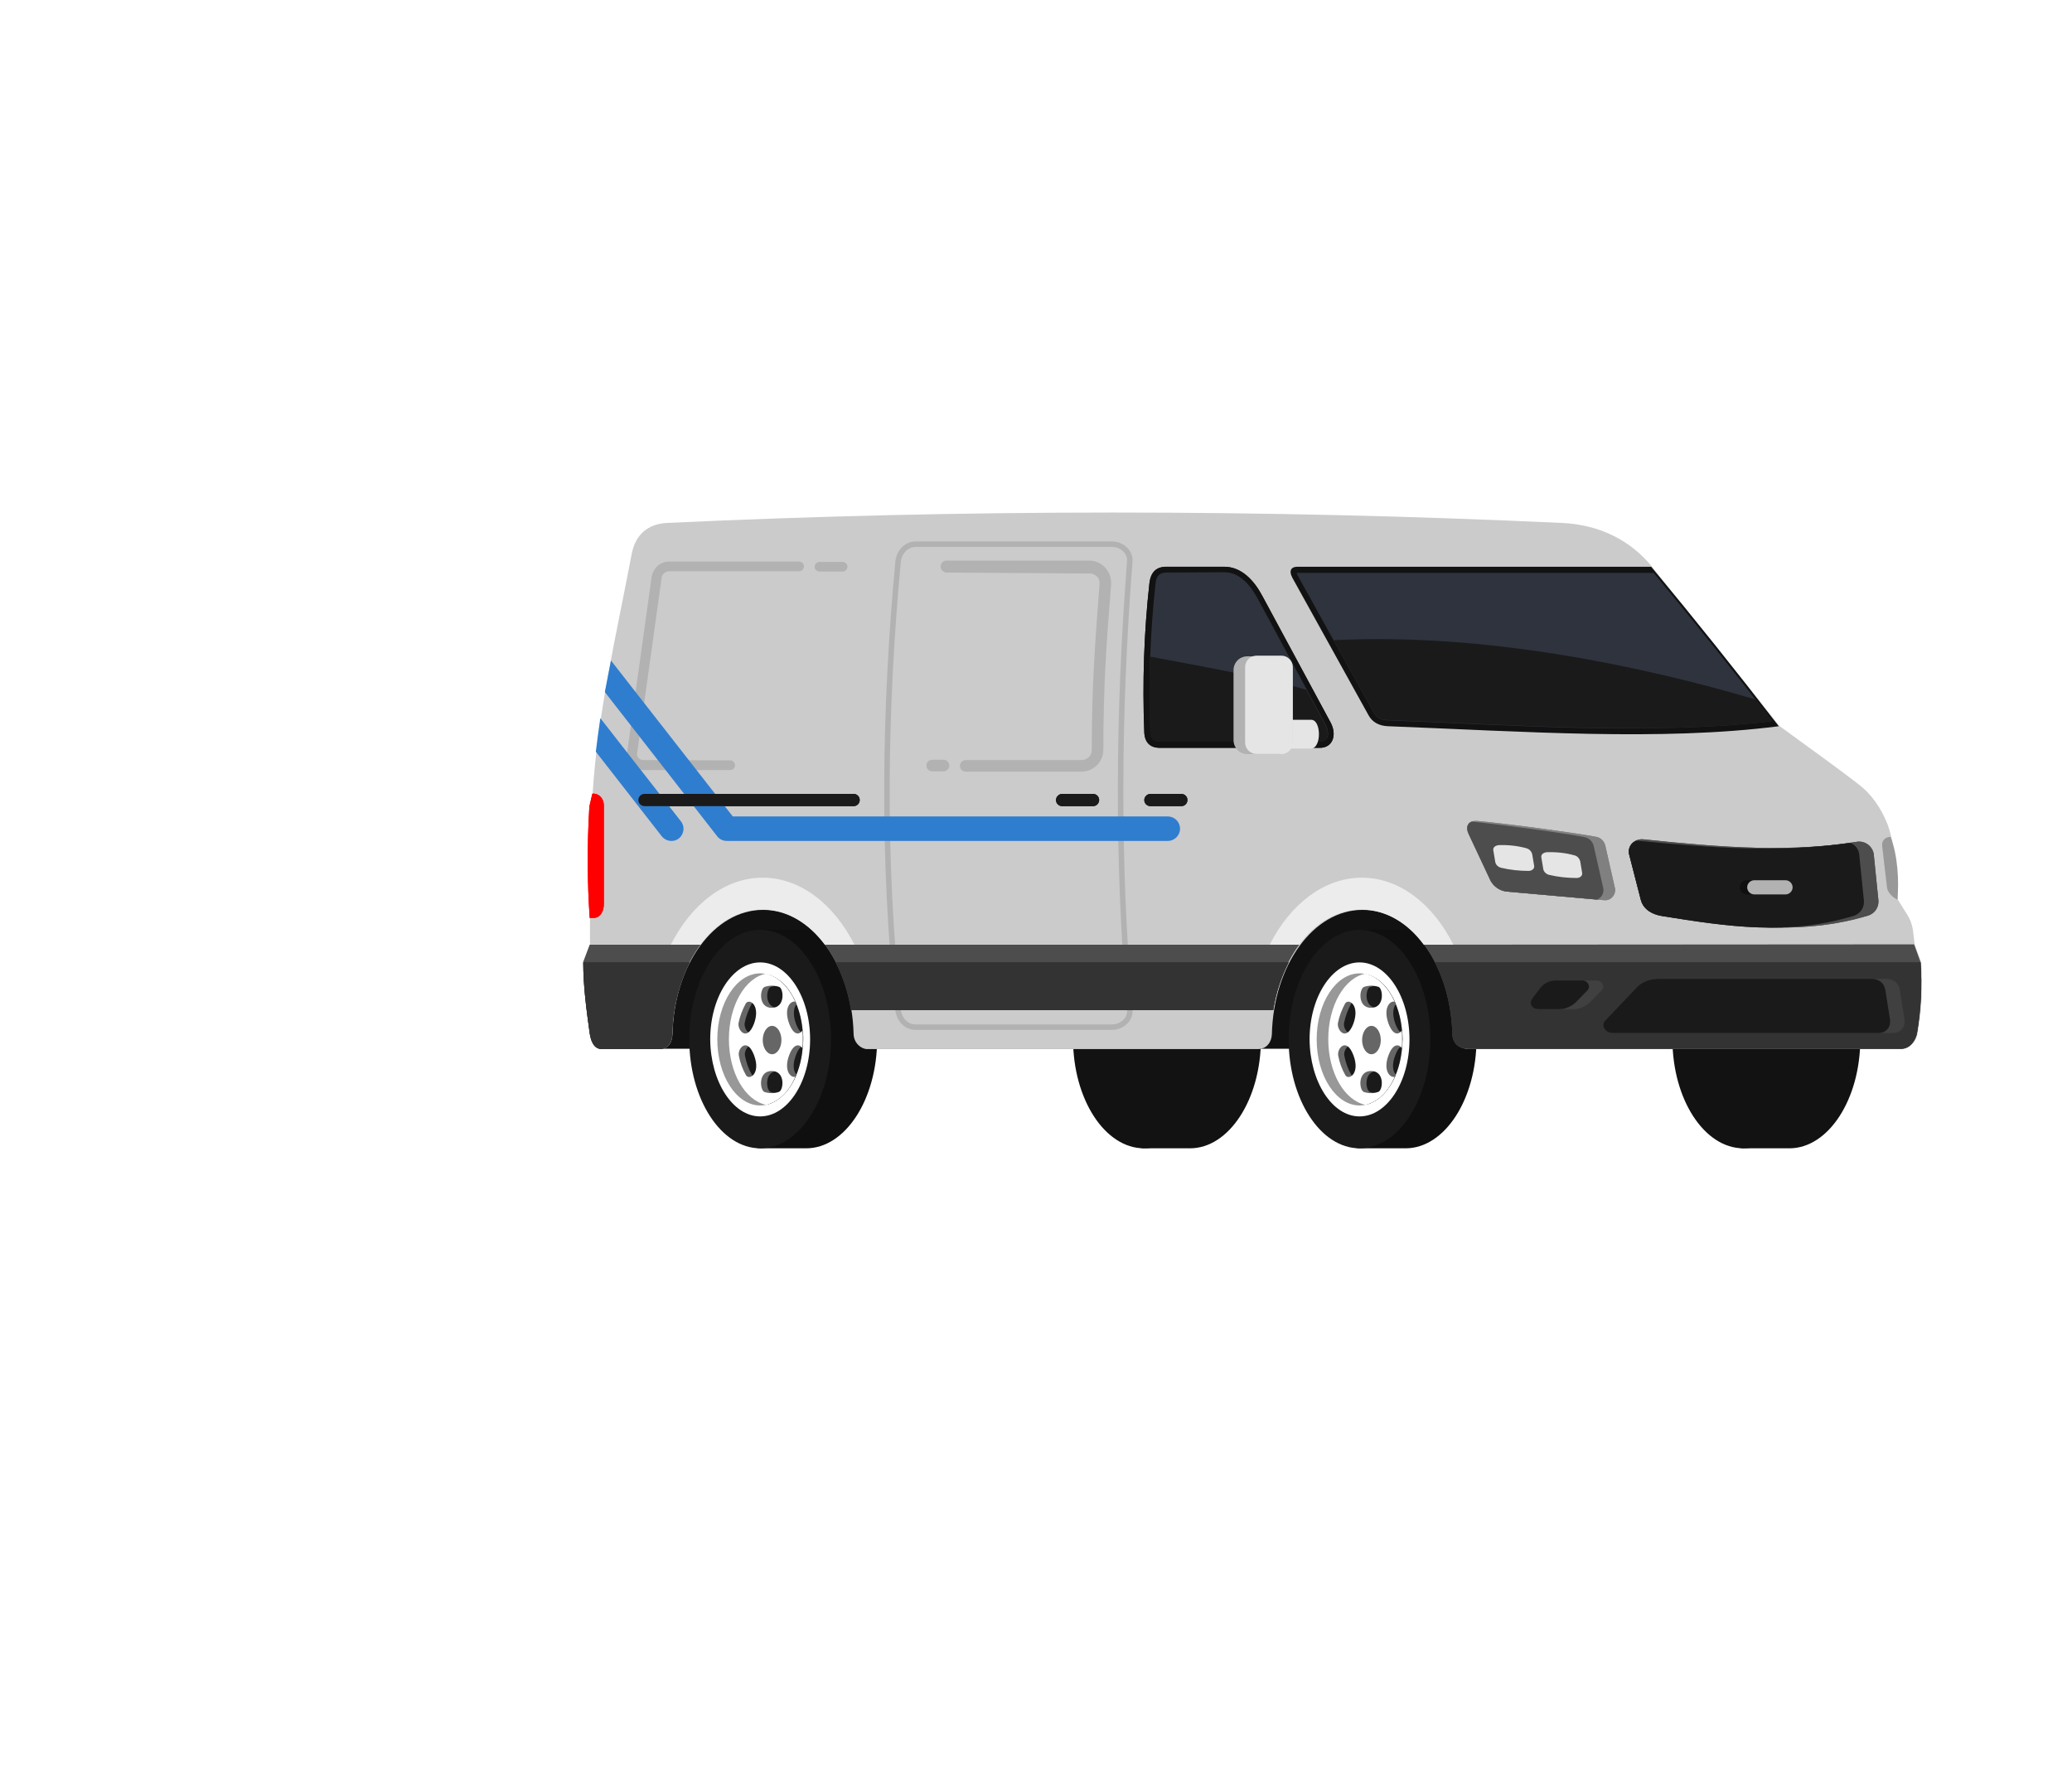 <?xml version="1.0" encoding="utf-8"?>
<!-- Generator: Adobe Illustrator 26.5.0, SVG Export Plug-In . SVG Version: 6.00 Build 0)  -->
<svg version="1.1" id="Component_4_1" xmlns="http://www.w3.org/2000/svg" xmlns:xlink="http://www.w3.org/1999/xlink" x="0px"
	 y="0px" viewBox="0 0 643 554" style="enable-background:new 0 0 643 554;" xml:space="preserve">
<style type="text/css">
	.st0{fill:#FFFFFF00;}
	.st1{fill-rule:evenodd;clip-rule:evenodd;fill:#FFFFFF00;}
	.st2{clip-path:url(#SVGID_00000032618474346180002280000000943149033461668021_);}
	.st3{fill:#121212;}
	.st4{fill-rule:evenodd;clip-rule:evenodd;fill:#121212;}
	.st5{fill-rule:evenodd;clip-rule:evenodd;fill:#0F0F0F;}
	.st6{fill-rule:evenodd;clip-rule:evenodd;fill:#1A1A1A;}
	.st7{fill-rule:evenodd;clip-rule:evenodd;fill:#FFFFFF;}
	.st8{fill-rule:evenodd;clip-rule:evenodd;fill:#989898;}
	.st9{fill-rule:evenodd;clip-rule:evenodd;fill:#666666;}
	.st10{fill-rule:evenodd;clip-rule:evenodd;fill:#CBCBCB;}
	.st11{fill-rule:evenodd;clip-rule:evenodd;fill:#B2B2B2;}
	.st12{fill:none;stroke:#B2B2B2;stroke-width:1.701;stroke-miterlimit:22.926;}
	.st13{fill-rule:evenodd;clip-rule:evenodd;fill:#4D4D4D;}
	.st14{clip-path:url(#SVGID_00000143614243993119646430000010487840293667528105_);}
	.st15{fill:url(#Rectangle_21_00000164477134364700618440000006210711177575750054_);}
	.st16{clip-path:url(#SVGID_00000058570425160067869380000015362899258153085375_);}
	.st17{fill-rule:evenodd;clip-rule:evenodd;fill:#2E333D;}
	.st18{clip-path:url(#SVGID_00000124867454458693988830000017041507063960047235_);}
	.st19{fill:url(#Rectangle_23_00000084509906378570806870000004419426707849642166_);}
	.st20{clip-path:url(#SVGID_00000102530675291704239530000009808018090246830514_);}
	.st21{fill-rule:evenodd;clip-rule:evenodd;fill:#333333;}
	.st22{fill-rule:evenodd;clip-rule:evenodd;fill:#FF0000;}
	.st23{fill-rule:evenodd;clip-rule:evenodd;fill:#404040;}
	.st24{fill-rule:evenodd;clip-rule:evenodd;fill:#808080;}
	.st25{fill-rule:evenodd;clip-rule:evenodd;fill:#E5E5E5;}
	.st26{fill-rule:evenodd;clip-rule:evenodd;fill:#2F7DCF;}
	.st27{fill-rule:evenodd;clip-rule:evenodd;fill:none;stroke:#B2B2B2;stroke-width:1.701;stroke-miterlimit:22.926;}
	.st28{fill-rule:evenodd;clip-rule:evenodd;fill:url(#SVGID_00000041265887989857416490000012471546304326345375_);}
	.st29{fill-rule:evenodd;clip-rule:evenodd;fill:url(#SVGID_00000181794806386454014080000016610995346070024096_);}
	.st30{clip-path:url(#SVGID_00000070077287358590175010000018016115237998591886_);}
</style>
<g id="Group_618" transform="translate(0 121.554)">
	<path id="Path_473" class="st0" d="M165.5,19.7V0h77.6v19.7h27.2v214.9h-132V19.7H165.5z"/>
	<path id="Path_474" class="st0" d="M0,234.6h156.2V64.2h-53.1l-25,34.9h-52V37.5H0V234.6z"/>
</g>
<path id="Path_475" class="st0" d="M526,177.3h-67v-22.7h-36.8V54.4l-31.7,31.7h-10.8v125.2h-24.1v-56.7H340v-21.8h-21.3l-24.5-19.3
	V74.2h-28v281.9H543V227.6l-17-22.4V177.3z"/>
<path id="Path_476" class="st1" d="M0,554c0,0,98.9-98.9,346.2-98.9c197.8,0,296.8-49.5,296.8-98.9H0V554z"/>
<g id="Group_619" transform="translate(108.816)">
	<path id="Path_478" class="st0" d="M19.8,356.1v-49.5l-4.9-4.9h-10l-4.9,5v49.5h19.8V356.1z"/>
	<path id="Path_479" class="st0" d="M14.8,9.9v291.8H4.9V9.9c0-5,5-9.9,9.9-9.9h98.9c4.9,0,9.9,4.9,14.8,4.9h14.8v4.9L14.8,9.9z"/>
	<path id="Path_480" class="st0" d="M138.5,9.9v4.9c0,4.9-4.9,4.9-4.9,4.9h-24.7c-4.9,0-4.9-4.9-4.9-4.9V9.9H138.5z"/>
	<path id="Path_481" class="st0" d="M108.8,19.8c-4.9,0-4.9-4.9-4.9-4.9v-5H94v4.9c0,0,0,4.9,4.9,4.9L108.8,19.8z"/>
</g>
<path id="Path_482" class="st0" d="M243.4,356.1c-31.8-14-16.9-51.4,6.8-49.3c22.8,2.1,18-25.7,40.9-30.4
	c44.7-9.1,62.3,51.9,31.2,79.6L243.4,356.1L243.4,356.1z"/>
<path id="Path_483" class="st0" d="M15.7,356.1c-20-8.8-10.6-32.3,4.2-31c14.3,1.3,11.3-16.2,25.7-19.1c28.1-5.7,39.1,32.6,19.6,50
	L15.7,356.1L15.7,356.1z"/>
<g id="Group_620" transform="translate(152.195 183.008)">
	<path id="Path_484" class="st0" d="M56.1,118c-5.2,20.7-49,65.9-54.7,20.7C-6.7,75.4,24.4,82.9,14,23.5C9-4.9,37.6-13.9,48,32.7
		S61.2,97.2,56.1,118z"/>
	<path id="Path_485" class="st0" d="M33.7,54.1c1.7-9,3.6-17.9,5.3-26.9c-1.9,8.7-3.8,17.3-5.7,26c-1.4-3.2-3-6.2-4.7-9.2
		c-2-3.4-4.3-6.5-6.8-9.5c2.4,3,4.6,6.3,6.5,9.7c1.8,3.3,3.4,6.8,4.8,10.3c-0.6,2.9-1.2,5.8-1.8,8.7c-2.4,11.5-4.5,23-6.3,34.6
		c-1.1-2.6-2.3-5.2-3.5-7.8c-1.6-3.5-3.5-6.9-5.5-10.2c1.8,3.4,3.4,6.9,4.7,10.5c1.4,3.4,2.6,6.9,3.8,10.4
		c-1.9,12.7-3.4,25.5-4.2,38.4c-1.4-3.2-2.9-6.4-4.5-9.6c-2.4-4.9-5.2-9.6-7.8-14.4c2.3,4.9,4.9,9.8,7,14.7c1.8,4.1,3.4,8.3,5,12.6
		c-0.6,10.2-0.8,20.5-0.6,30.7h3.4c-0.8-16.6-0.5-33.2,0.9-49.8c1.5-3,3.1-5.9,4.9-8.7c1.8-2.9,3.9-5.6,6.3-8.1
		c2.4-2.4,5.1-4.6,8-6.5c2.9-2,5.8-3.8,8.8-5.5c-3.1,1.6-6.1,3.3-9,5.2c-3,1.8-5.8,3.9-8.3,6.3s-4.8,5.1-6.8,8
		c-1.3,1.8-2.4,3.7-3.5,5.6c0.6-6.6,1.3-13.2,2.2-19.8c0.8-6,1.7-12.1,2.6-18.1c2-3.6,4.6-6.8,7.6-9.6c1.6-1.4,3.3-2.7,5.2-3.7
		s3.9-1.8,5.9-2.4c-2.1,0.5-4.1,1.2-6.1,2.1c-1.9,1-3.7,2.1-5.4,3.5c-2.6,2.2-4.8,4.7-6.7,7.4c0.9-5.2,1.8-10.4,2.7-15.6L33.7,54.1z
		"/>
</g>
<path id="Path_486" class="st0" d="M133.6,356.1h110.8c-17.3-41.5-34.6-51.9-58.9-38.1s-38.5-3.2-58.9,10.4
	c-10.4,6.9-10.4,20.8-6.9,27.7H133.6z"/>
<g id="Group_623" transform="translate(108.816 234.942)">
	<g id="Group_622">
		<g id="Group_621">
			<path id="Path_487" class="st0" d="M0,16.7C0.3,11.4,2.4,6.4,7,3.3c3-1.9,6.3-3,9.8-3.2c10.3-1,20.7,3.6,28.3,10.7
				c13.8,12.7,19.7,31.3,21,49.6c0.5,6.8,0.4,48.1-7.9,47.5c-1.8-0.1-3.3-1.2-4.7-2.3c-5.1-3.9-9.3-8.7-14.2-12.8
				c-1.2-0.9-2.3-1.9-3.3-3c-1.7-2-2.9-4.4-3.3-7c-0.4-2.6,1.1-4.3,1.1-6.6c0-5.5-6.1-5.8-9.9-8.6c-3.2-2.4-4.4-6.6-3.2-10.4
				c0.5-1.4,1.3-2.6,1.6-4c0.9-3.4-1.1-6.9-3.7-9.2s-5.8-3.8-8.7-5.7C3.8,34-0.3,24.9,0,16.7z"/>
		</g>
	</g>
	<path id="Path_488" class="st0" d="M60,121.2c0-24.7-4.9-51.2-13.9-72.4L48.9,25l-4.1,20.8c-4.5-9.9-10-18.7-16.4-25.5
		c11.2,14.5,17.9,32,22,48.3C44.2,61,30.2,57.7,30.2,57.7s16.4,5.7,21.5,16.4c3.4,15.4,5,31.2,4.9,47L60,121.2z"/>
</g>
<g id="Group_634" transform="translate(39.705 236.986)">
	<path id="Path_544" class="st0" d="M7.1,119.1h38.6c0,0,23.5-15.7,16.1-37.7s-9.2-34.6-3.7-49.2S51.5-4.2,32.4,0.7
		S14.1,31.6,18.9,45.6S6.9,61.4,2,78.5S1.9,107.9,7.1,119.1z"/>
	<g id="Group_633" transform="translate(18.061 33.032)">
		<path id="Path_545" class="st0" d="M0,48.3c0-0.2,0-0.3,0-0.5C0,47.8,0,48,0,48.3z"/>
		<path id="Path_546" class="st0" d="M23.1,28.5c0.2-9.5-0.3-19-1.3-28.5c0.6,8.2,0.6,16.5,0.2,24.7c-4.6-5.4-7.8-11.8-9.5-18.7
			c0.4,9,6.6,17.6,9.4,21c-0.7,12.5-2.6,24.9-5.6,37C2.2,60.2,0.3,50.6,0,48.3c0.8,12.3,12.6,17.9,15.3,19c-1.8,6.4-4,12.7-6.7,18.7
			h3.1C11.7,86.1,22.4,66.2,23.1,28.5L23.1,28.5L23.1,28.5z"/>
	</g>
</g>
<g id="Group_20">
	<g>
		<g>
			<g>
				<defs>
					<rect id="SVGID_1_" x="181" y="159" width="415.2" height="199.2"/>
				</defs>
				<clipPath id="SVGID_00000023281702826380519790000001434942849869497503_">
					<use xlink:href="#SVGID_1_"  style="overflow:visible;"/>
				</clipPath>
				<g id="Group_19" style="clip-path:url(#SVGID_00000023281702826380519790000001434942849869497503_);">
					<rect id="Rectangle_19" x="198.9" y="272.7" class="st3" width="272.5" height="52.8"/>
					<path id="Path_124" class="st4" d="M355,356.4h14.3c12.1,0,22-15.2,22-33.9c0-18.7-9.8-33.9-22-33.9H355
						C341.8,288.7,341.3,356.4,355,356.4"/>
					<path id="Path_125" class="st4" d="M355,356.4c12.1,0,22-15.2,22-33.9s-9.9-33.9-22-33.9s-22,15.2-22,33.9
						S342.9,356.4,355,356.4"/>
					<path id="Path_126" class="st4" d="M541,356.4h14.3c12.1,0,22-15.2,22-33.9c0-18.7-9.8-33.9-22-33.9H541
						C527.8,288.7,527.3,356.4,541,356.4"/>
					<path id="Path_127" class="st4" d="M541,356.4c12.1,0,22-15.2,22-33.9s-9.9-33.9-22-33.9s-22,15.2-22,33.9
						S528.9,356.4,541,356.4"/>
					<path id="Path_128" class="st5" d="M235.9,356.4h14.3c12.1,0,22-15.2,22-33.9c0-18.7-9.8-33.9-22-33.9h-14.3
						C222.7,288.7,222.3,356.4,235.9,356.4"/>
					<path id="Path_129" class="st6" d="M235.9,356.4c12.1,0,22-15.2,22-33.9s-9.9-33.9-22-33.9s-22,15.2-22,33.9
						S223.8,356.4,235.9,356.4"/>
					<path id="Path_130" class="st7" d="M235.9,346.5c8.5,0,15.5-10.7,15.5-23.9s-7-23.9-15.5-23.9s-15.5,10.7-15.5,23.9
						C220.5,335.7,227.4,346.5,235.9,346.5"/>
					<path id="Path_131" class="st8" d="M235.9,343.1c7.3,0,13.3-9.2,13.3-20.5s-6-20.5-13.3-20.5s-13.3,9.2-13.3,20.5
						S228.6,343.1,235.9,343.1"/>
					<path id="Path_132" class="st6" d="M238.5,342.7c6.1-1.8,10.7-10.1,10.7-20.1s-4.6-18.3-10.7-20.1
						c-6.1,1.8-10.7,10.1-10.7,20.1C227.8,332.5,232.4,340.8,238.5,342.7"/>
					<path id="Path_133" class="st9" d="M238.7,342.6c3.5-1.2,6.6-4.5,8.5-9c-0.9-1-1.4-3-0.2-6.1c0.7-1.9,1.5-2.7,2.2-3
						c0-0.6,0.1-1.3,0.1-1.9s0-1.3-0.1-1.9c-0.7-0.2-1.5-1.1-2.2-3c-1.1-3.1-0.6-5.1,0.2-6.1c-1.9-4.6-4.9-7.9-8.5-9
						c-6,2-10.5,10.2-10.5,20S232.7,340.7,238.7,342.6 M241.4,312.8c-4.3,0-3.7-6-2.2-6.5s3-0.5,4.5,0
						C245.1,306.8,245.7,312.8,241.4,312.8 M235.9,317.7c-2.2,5.8-5.2,2-4.8-0.2c0.4-2.1,1.2-4.1,2.2-6
						C234.4,309.7,238.1,311.9,235.9,317.7 M235.9,327.5c2.2,5.8-1.5,7.9-2.5,6.2c-1.1-1.9-1.8-3.9-2.2-6
						C230.7,325.5,233.8,321.7,235.9,327.5 M241.4,332.4c4.3,0,3.7,6,2.2,6.5s-3,0.5-4.5,0C237.7,338.3,237.1,332.4,241.4,332.4"/>
					<path id="Path_134" class="st7" d="M237.7,342.9c3.8-0.8,7.1-4,9.1-8.7c-1.4,0.4-3.7-1.9-1.9-6.7c1.4-3.7,3.2-3.5,4.1-2.2
						c0.1-0.9,0.1-1.8,0.1-2.7c0-0.9,0-1.8-0.1-2.7c-1,1.3-2.7,1.5-4.1-2.2c-1.8-4.9,0.5-7.2,1.9-6.8c-2.1-4.6-5.4-7.9-9.1-8.7
						c-6.5,1.3-11.5,9.9-11.5,20.3C226.2,333,231.2,341.5,237.7,342.9 M239.5,312.8c-4.3,0-3.7-6-2.2-6.5s3-0.5,4.5,0
						C243.2,306.8,243.8,312.8,239.5,312.8 M234,317.7c-2.2,5.8-5.2,2-4.8-0.2c0.4-2.1,1.2-4.1,2.2-6
						C232.5,309.7,236.1,311.9,234,317.7 M234,327.5c2.2,5.8-1.5,7.9-2.5,6.2c-1.1-1.9-1.8-3.9-2.2-6
						C228.8,325.5,231.8,321.7,234,327.5 M239.5,332.4c4.3,0,3.7,6,2.2,6.5s-3,0.5-4.5,0C235.8,338.3,235.2,332.4,239.5,332.4"/>
					<path id="Path_135" class="st9" d="M239.6,318.4c-1.6,0-2.9,2-2.9,4.4s1.3,4.4,2.9,4.4s2.9-2,2.9-4.4S241.2,318.4,239.6,318.4"
						/>
					<path id="Path_136" class="st5" d="M421.9,356.4h14.3c12.1,0,22-15.2,22-33.9c0-18.7-9.8-33.9-22-33.9h-14.3
						C408.7,288.7,408.3,356.4,421.9,356.4"/>
					<path id="Path_137" class="st6" d="M421.9,356.4c12.1,0,22-15.2,22-33.9s-9.9-33.9-22-33.9s-22,15.2-22,33.9
						S409.8,356.4,421.9,356.4"/>
					<path id="Path_138" class="st7" d="M421.9,346.5c8.5,0,15.5-10.7,15.5-23.9s-7-23.9-15.5-23.9s-15.5,10.7-15.5,23.9
						C406.5,335.7,413.4,346.5,421.9,346.5"/>
					<path id="Path_139" class="st8" d="M421.9,343.1c7.3,0,13.3-9.2,13.3-20.5s-6-20.5-13.3-20.5s-13.3,9.2-13.3,20.5
						S414.6,343.1,421.9,343.1"/>
					<path id="Path_140" class="st6" d="M424.5,342.7c6.1-1.8,10.7-10.1,10.7-20.1s-4.6-18.3-10.7-20.1
						c-6.1,1.8-10.7,10.1-10.7,20.1C413.8,332.5,418.4,340.8,424.5,342.7"/>
					<path id="Path_141" class="st9" d="M424.7,342.6c3.5-1.2,6.6-4.5,8.5-9c-0.9-1-1.4-3-0.2-6.1c0.7-1.9,1.5-2.7,2.2-3
						c0-0.6,0.1-1.3,0.1-1.9s0-1.3-0.1-1.9c-0.7-0.2-1.5-1.1-2.2-3c-1.1-3.1-0.6-5.1,0.2-6.1c-1.9-4.6-4.9-7.9-8.5-9
						c-6,2-10.5,10.2-10.5,20S418.7,340.7,424.7,342.6 M427.4,312.8c-4.3,0-3.7-6-2.2-6.5s3-0.5,4.5,0
						C431.1,306.8,431.7,312.8,427.4,312.8 M421.9,317.7c-2.2,5.8-5.2,2-4.8-0.2c0.4-2.1,1.2-4.1,2.2-6
						C420.4,309.7,424.1,311.9,421.9,317.7 M421.9,327.5c2.2,5.8-1.5,7.9-2.5,6.2c-1.1-1.9-1.8-3.9-2.2-6
						C416.7,325.5,419.8,321.7,421.9,327.5 M427.4,332.4c4.3,0,3.7,6,2.2,6.5s-3,0.5-4.5,0C423.7,338.3,423.1,332.4,427.4,332.4"/>
					<path id="Path_142" class="st7" d="M423.7,342.9c3.8-0.8,7.1-4,9.1-8.7c-1.4,0.4-3.7-1.9-1.9-6.7c1.4-3.7,3.2-3.5,4.1-2.2
						c0.1-0.9,0.1-1.8,0.1-2.7c0-0.9,0-1.8-0.1-2.7c-1,1.3-2.7,1.5-4.1-2.2c-1.8-4.9,0.5-7.2,1.9-6.8c-2.1-4.6-5.4-7.9-9.1-8.7
						c-6.5,1.3-11.5,9.9-11.5,20.3C412.2,333,417.2,341.5,423.7,342.9 M425.5,312.8c-4.3,0-3.7-6-2.2-6.5s3-0.5,4.5,0
						C429.2,306.8,429.8,312.8,425.5,312.8 M420,317.7c-2.2,5.8-5.2,2-4.8-0.2c0.4-2.1,1.2-4.1,2.2-6
						C418.5,309.7,422.1,311.9,420,317.7 M420,327.5c2.2,5.8-1.5,7.9-2.5,6.2c-1.1-1.9-1.8-3.9-2.2-6
						C414.8,325.5,417.8,321.7,420,327.5 M425.5,332.4c4.3,0,3.7,6,2.2,6.5s-3,0.5-4.5,0C421.8,338.3,421.2,332.4,425.5,332.4"/>
					<path id="Path_143" class="st9" d="M425.6,318.4c-1.6,0-2.9,2-2.9,4.4s1.3,4.4,2.9,4.4s2.9-2,2.9-4.4S427.2,318.4,425.6,318.4"
						/>
					<path id="Path_144" class="st10" d="M484.6,162.3c-92.8-4.3-185.4-4.3-277.6,0c-6,0.3-9.9,3.7-11,9.8
						c-4.7,24.8-10.6,49.6-12.1,74.4l-0.9,3.9l0.1,42.9l-2,5.3c0,7.5,1,14.9,2,22.1c0.3,2,1.1,4.9,3.7,4.9h18c2.8,0,3.8-2.3,3.9-4.7
						c0.5-21.4,12.9-38.5,28.1-38.5s27.6,17.1,28.1,38.6c0.1,2.8,2.4,4.6,4.2,4.6h121.3c2.7,0,4.2-2.2,4.3-4.6
						c0.5-21.4,12.9-38.6,28.1-38.6s27.6,17.1,28.1,38.6c0.1,3.7,3,4.6,5.3,4.6h134c2.6,0,4.5-2.5,4.9-4.9c1.3-7.3,1.6-14.6,1.1-22
						l-2-5.5l-0.5-4c-0.2-2-0.9-3.9-2-5.6l-2.7-4.3c-0.2-6.8-1.1-18-3.3-23.6c-1.9-4.7-4.7-9.1-9.1-12.4c-8-6.2-16.3-12-24.4-18
						l-39.6-49.5C505.7,167.4,496,162.8,484.6,162.3"/>
					<path id="Path_145" class="st11" d="M226.6,236c0.8,0,1.5,0.7,1.5,1.5s-0.7,1.5-1.5,1.5l0,0h-27.1c-0.2,0-0.5,0-0.7-0.1
						c-1.1-0.2-2.2-0.7-2.9-1.5l-0.1-0.1c-0.7-0.8-1.2-1.9-1.2-3c0-0.2,0-0.4,0-0.6l7.6-54.5c0.2-1.3,0.8-2.5,1.8-3.5
						c1-0.9,2.2-1.4,3.6-1.4H248c0.8,0,1.5,0.7,1.5,1.5s-0.7,1.5-1.5,1.5l0,0h-40.4c-0.5,0-1.1,0.2-1.5,0.6c-0.5,0.4-0.8,1-0.8,1.6
						l-7.6,54.5c0,0.1,0,0.1,0,0.2c0,0.4,0.1,0.7,0.4,1l0.1,0.1c0.3,0.3,0.7,0.5,1.1,0.6c0.1,0,0.2,0,0.3,0L226.6,236z M293.7,177.7
						c-1,0-1.8-0.9-1.8-1.9s0.8-1.8,1.8-1.8h44.2c0.2,0,0.3,0,0.5,0l0,0c1.7,0.1,3.2,0.8,4.4,2c1.2,1.2,1.9,2.8,2,4.5
						c0,0.1,0,0.3,0,0.5l0,0v0.6c-1.4,17.3-2.4,31-2.4,51.1c0,1.8-0.7,3.5-2,4.8s-3,2-4.8,2h-35.9c-1,0-1.8-0.8-1.8-1.8
						s0.8-1.8,1.8-1.8l0,0h35.9c0.8,0,1.7-0.3,2.3-0.9c0.6-0.6,0.9-1.4,0.9-2.2c0-20.3,1.1-34.1,2.4-51.3v-0.6l0,0c0,0,0-0.1,0-0.2
						c0-0.7-0.3-1.4-0.8-1.8c-0.6-0.5-1.3-0.9-2.1-0.9l0,0c-0.1,0-0.2,0-0.3,0L293.7,177.7z M292.8,235.8h-3.5c-1,0-1.8,0.8-1.8,1.8
						s0.8,1.8,1.8,1.8h3.5c1,0,1.8-0.8,1.8-1.8S293.8,235.8,292.8,235.8 M254.3,177.4c-0.8,0-1.5-0.7-1.5-1.5s0.7-1.5,1.5-1.5l0,0
						h7.2c0.8,0,1.5,0.7,1.5,1.5s-0.7,1.5-1.5,1.5H254.3z"/>
					<path id="Path_147" class="st8" d="M588.8,279.2c0.6-5.6,0.1-13.8-2.1-19.5l-0.6,0.1c-1.3,0.2-2.2,1.4-2,2.7c0,0.1,0,0.1,0,0.2
						l1.5,12.8C585.8,276.9,587.2,278.5,588.8,279.2"/>
					<path id="Path_148" class="st12" d="M284.2,168.9h60.9c3.1,0,5.8,2.5,5.5,5.4c-3.6,46.4-4,92.7,0,139.1c0.3,3-2.5,5.4-5.5,5.4
						h-60.9c-3.1,0-5.2-2.5-5.5-5.4c-4.9-46.7-4.3-93,0-139.1C279,171.4,281.2,168.9,284.2,168.9z"/>
					<path id="Path_149" class="st13" d="M183,293.2l-2,5.3c0,7.5,1,14.9,2,22.1c0.3,2,1.1,4.9,3.7,4.9h18c2.8,0,3.8-2.3,3.9-4.7
						c0.3-10.9,3.6-20.7,8.8-27.6L183,293.2z M256,293.2c4,5.4,6.9,12.4,8.1,20.3h131c1.2-7.9,4.1-14.9,8.1-20.3H256z M441.9,293.2
						c5.2,7,8.5,16.8,8.8,27.7c0.1,3.7,3,4.6,5.3,4.6h134c2.6,0,4.5-2.5,4.9-4.9c1.3-7.3,1.6-14.6,1.1-22l-2-5.5L441.9,293.2z"/>
				</g>
			</g>
		</g>
	</g>
</g>
<g id="Group_22" transform="translate(43.668 182.404)">
	<g>
		<g>
			<g>
				<defs>
					<path id="SVGID_00000175291835094147755380000001487184015396366468_" d="M164.5,110.8h9.2c5-6.8,11.8-10.9,19.3-10.9
						s14.2,4.1,19.3,10.9h9.2C215.1,98.2,204.7,90,193,90S170.9,98.2,164.5,110.8"/>
				</defs>
				<clipPath id="SVGID_00000106119128773109941530000014204543007991665815_">
					<use xlink:href="#SVGID_00000175291835094147755380000001487184015396366468_"  style="overflow:visible;"/>
				</clipPath>
				<g id="Group_21" style="clip-path:url(#SVGID_00000106119128773109941530000014204543007991665815_);">
					
						<linearGradient id="Rectangle_21_00000115490482538100669900000014659266901241262736_" gradientUnits="userSpaceOnUse" x1="-2038.016" y1="618.041" x2="-2038.013" y2="618.041" gradientTransform="matrix(64.171 -62.029 -61.031 -63.138 168655.094 -87255.805)">
						<stop  offset="0" style="stop-color:#D4D1D2"/>
						<stop  offset="1" style="stop-color:#ECECEC"/>
					</linearGradient>
					<polygon id="Rectangle_21" style="fill:url(#Rectangle_21_00000115490482538100669900000014659266901241262736_);" points="
						154.1,100.1 194,61.5 231.9,100.7 192,139.3 					"/>
				</g>
			</g>
		</g>
	</g>
</g>
<g id="Group_24">
	<g>
		<g>
			<g>
				<defs>
					<rect id="SVGID_00000136383325062295922270000001268287799928494010_" x="181" y="159" width="415.2" height="199.2"/>
				</defs>
				<clipPath id="SVGID_00000060745466554238184200000013710884915765147540_">
					<use xlink:href="#SVGID_00000136383325062295922270000001268287799928494010_"  style="overflow:visible;"/>
				</clipPath>
				<g id="Group_23" style="clip-path:url(#SVGID_00000060745466554238184200000013710884915765147540_);">
					<path id="Path_151" class="st4" d="M552,225.4c-13-16.9-26.2-33.4-39.6-49.5H402.6c-1.8,0-2.8,1.1-1.5,3.5l23.6,42.6
						c1.2,2.2,3.3,3.3,6.1,3.4C472.5,227,515.4,230.1,552,225.4"/>
					<path id="Path_152" class="st17" d="M548.6,224l1.4-0.2c-12-15.5-24.3-30.9-36.8-46H402.6c-0.1,0-0.2,0-0.2,0
						c0.1,0.3,0.2,0.5,0.3,0.8l23.6,42.6c1,1.8,2.6,2.4,4.6,2.4c6.4,0.3,12.9,0.5,19.3,0.8c17.5,0.8,35.1,1.6,52.6,1.7
						C518,226.1,533.4,225.7,548.6,224"/>
					<path id="Path_153" class="st6" d="M548.6,224l1.4-0.2l-5.2-6.7c-34.6-10.2-83.8-20.8-130.9-18.4l12.4,22.4
						c1,1.8,2.6,2.4,4.6,2.4c6.4,0.3,12.9,0.5,19.3,0.8c17.5,0.8,35.1,1.6,52.6,1.7C518,226.1,533.4,225.7,548.6,224"/>
				</g>
			</g>
		</g>
	</g>
</g>
<g id="Group_26" transform="translate(342.717 182.404)">
	<g>
		<g>
			<g>
				<defs>
					<path id="SVGID_00000061472406001541726030000016539992869621414814_" d="M51.3,110.8h9.2c5-6.8,11.8-10.9,19.3-10.9
						s14.3,4.1,19.3,10.9h9.2C102,98.2,91.6,90,79.9,90S57.7,98.2,51.3,110.8"/>
				</defs>
				<clipPath id="SVGID_00000021830347433956751460000012034196050829659837_">
					<use xlink:href="#SVGID_00000061472406001541726030000016539992869621414814_"  style="overflow:visible;"/>
				</clipPath>
				<g id="Group_25" style="clip-path:url(#SVGID_00000021830347433956751460000012034196050829659837_);">
					
						<linearGradient id="Rectangle_23_00000060737736401397025040000015971370289077576610_" gradientUnits="userSpaceOnUse" x1="-2938.403" y1="618.968" x2="-2938.4" y2="618.968" gradientTransform="matrix(62.612 -62.612 -62.612 -62.612 222643.828 -144953.719)">
						<stop  offset="0" style="stop-color:#D4D1D2"/>
						<stop  offset="1" style="stop-color:#ECECEC"/>
					</linearGradient>
					<polygon id="Rectangle_23" style="fill:url(#Rectangle_23_00000060737736401397025040000015971370289077576610_);" points="
						40.9,100.4 79.9,61.5 118.8,100.4 79.9,139.3 					"/>
				</g>
			</g>
		</g>
	</g>
</g>
<g id="Group_28">
	<g>
		<g>
			<g>
				<defs>
					<rect id="SVGID_00000083090949740648684970000010364402602653174417_" x="181" y="159" width="415.2" height="199.2"/>
				</defs>
				<clipPath id="SVGID_00000032622013220158026120000001739734904118482610_">
					<use xlink:href="#SVGID_00000083090949740648684970000010364402602653174417_"  style="overflow:visible;"/>
				</clipPath>
				<g id="Group_27" style="clip-path:url(#SVGID_00000032622013220158026120000001739734904118482610_);">
					<path id="Path_155" class="st21" d="M181,298.7c0,7.5,1,14.8,2,22c0.3,2,1.1,4.9,3.7,4.9h18c2.8,0,3.8-2.3,3.9-4.7
						c0.1-7.7,2-15.3,5.4-22.2L181,298.7L181,298.7z M596,298.7H445.3c3.5,6.9,5.3,14.5,5.4,22.2c0.1,3.7,3,4.6,5.3,4.6h134
						c2.6,0,4.5-2.5,4.9-4.9C596.1,313.4,596.5,306,596,298.7 M399.9,298.7H259.3c2.4,4.7,4,9.7,4.8,14.8h131
						C395.9,308.4,397.5,303.4,399.9,298.7"/>
					<path id="Path_156" class="st22" d="M183.8,246.4l-0.9,3.9c-0.7,11.5-0.7,23.1,0.1,34.6h1.2c2.1,0,3.2-2.1,3.2-4.3V250
						c0-2.1-1.4-3.7-3.4-3.7L183.8,246.4L183.8,246.4z"/>
					<path id="Path_157" class="st13" d="M510,260.5c25.6,2.7,45.6,4,66,0.8c2.4-0.5,4.8,1,5.4,3.4c0.1,0.2,0.1,0.5,0.1,0.7
						l1.4,13.8c0.3,2.3-1.1,4.4-3.3,5c-18.5,5.6-38,4.2-63.9,0c-3-0.5-5.7-2-6.5-5l-3.6-14C504.9,262.5,507.3,260.2,510,260.5"/>
					<path id="Path_158" class="st6" d="M574.3,261.6c1.6,0.7,2.6,2.2,2.7,3.9l1.4,13.8c0.3,2.3-1.1,4.4-3.3,5
						c-20.2,6.1-38.9,3.3-59.4,0c-3-0.5-5.7-2-6.5-5l-3.6-14c-0.5-1.9,0.5-3.8,2.3-4.4C530.4,263.1,551.9,264.8,574.3,261.6"/>
					<path id="Path_159" class="st4" d="M362,175.9h17.9c5.4,0,9.3,4.3,11.8,9l21.2,39.3c2.1,3.9,0.7,7.9-3.3,7.9h-49.7
						c-3,0-4.7-1.7-4.8-4.9c-0.6-15.4-0.1-30.9,1.6-46.2C357.1,177.8,358.6,175.9,362,175.9"/>
					<path id="Path_160" class="st17" d="M362,177.7c-2.3,0-3.2,1.2-3.4,3.4c-1.7,15.3-2.2,30.6-1.6,45.9c0.1,2.1,0.8,3.1,3,3.1
						h49.7c3.1,0,2.8-3.1,1.7-5.2l-21.2-39.3c-2.1-3.8-5.4-8-10.2-8L362,177.7L362,177.7z"/>
					<path id="Path_161" class="st6" d="M356.9,203.8c-0.3,7.7-0.3,15.5,0,23.3c0.1,2.1,0.8,3.1,3,3.1h49.7c3.1,0,2.8-3.1,1.7-5.2
						l-5.9-10.9C391.7,210.1,372.2,206.7,356.9,203.8"/>
					<path id="Path_162" class="st23" d="M515,303.8h70.2c2.5,0,4.1,1.4,4.4,3.6l1.4,8.9c0.4,2.5-1.2,4.3-3.5,4.3h-87.1
						c-2.2,0-3.7-2.3-2.3-3.8l9.7-10.2C509.6,304.6,512.2,303.8,515,303.8"/>
					<path id="Path_163" class="st6" d="M515,303.8h65.7c2.5,0,4.1,1.4,4.4,3.6l1.4,8.9c0.4,2.5-1.2,4.3-3.5,4.3h-82.6
						c-2.2,0-3.7-2.3-2.3-3.8l9.7-10.2C509.6,304.6,512.2,303.8,515,303.8"/>
					<path id="Path_164" class="st6" d="M357,246.4h9.6c1,0,1.9,0.8,1.9,1.9c0,1-0.8,1.9-1.9,1.9H357c-1,0-1.9-0.8-1.9-1.9
						C355.1,247.3,356,246.4,357,246.4"/>
					<path id="Path_165" class="st24" d="M497.9,279.4l-30.5-2.7c-2-0.3-3.8-1.5-4.8-3.3l-6.8-14.5c-1.4-2.9,0.4-4.3,2.6-4.1
						c8.4,0.7,30.5,3.7,36.8,4.9c1.5,0.2,2.7,1.4,3,2.9l2.9,12.8C501.7,277.3,500.1,279.6,497.9,279.4"/>
					<path id="Path_166" class="st13" d="M495.6,279.2l-28.2-2.5c-2-0.3-3.8-1.5-4.8-3.3l-6.8-14.5c-1-2.1-0.3-3.5,1-3.9
						c9.5,1,28.9,3.6,34.8,4.8c1.5,0.2,2.7,1.4,3,2.9l2.9,12.8C497.9,277,497.1,278.6,495.6,279.2"/>
					<path id="Path_167" class="st6" d="M200,246.4h64.9c1,0,1.9,0.8,1.9,1.9c0,1-0.8,1.9-1.9,1.9H200c-1,0-1.9-0.8-1.9-1.9
						C198.1,247.3,198.9,246.4,200,246.4"/>
					<path id="Path_168" class="st25" d="M488.7,265.5c-2.8-0.8-5.8-1.1-8.7-1c-0.9,0.1-1.8,0.6-1.7,1.5l0.6,3.6
						c0.1,0.9,0.8,1.6,1.7,1.9c2.9,0.7,5.8,1,8.7,1c0.9,0,1.8-0.6,1.7-1.5l-0.6-3.6C490.2,266.5,489.5,265.7,488.7,265.5"/>
					<path id="Path_169" class="st25" d="M473.8,263.3c-2.8-0.8-5.8-1.1-8.7-1c-0.9,0.1-1.8,0.6-1.7,1.5l0.6,3.6
						c0.1,0.9,0.8,1.6,1.7,1.9c2.9,0.7,5.8,1,8.7,1c0.9,0,1.8-0.6,1.7-1.5l-0.6-3.6C475.3,264.3,474.7,263.6,473.8,263.3"/>
					<path id="Path_170" class="st5" d="M551.8,273.2h-9.7c-1.2,0-2.2,1-2.2,2.2s1,2.2,2.2,2.2h9.7c1.2,0,2.2-1,2.2-2.2
						S553.1,273.2,551.8,273.2"/>
					<path id="Path_171" class="st11" d="M554.1,273.2h-9.7c-1.2,0-2.2,1-2.2,2.2s1,2.2,2.2,2.2h9.7c1.2,0,2.2-1,2.2-2.2
						S555.3,273.2,554.1,273.2"/>
					<path id="Path_172" class="st25" d="M406.9,232.3h-8.3c-3.1,0-3.1-8.9,0-8.9h8.3C410.1,223.4,410.1,232.3,406.9,232.3"/>
					<path id="Path_173" class="st11" d="M396.8,234h-9.7c-2.4,0-4.3-1.9-4.3-4.3V208c0-2.4,1.9-4.3,4.3-4.3h9.7
						c2.4,0,4.3,1.9,4.3,4.3v21.7C401.1,232,399.2,233.9,396.8,234"/>
					<path id="Path_174" class="st25" d="M397.7,234h-7.8c-1.9,0-3.5-1.6-3.5-3.5V207c0-1.9,1.6-3.5,3.5-3.5h7.8
						c1.9,0,3.5,1.6,3.5,3.5v23.5C401.1,232.4,399.6,234,397.7,234"/>
					<path id="Path_175" class="st23" d="M482.7,304.3h12.8c1.6,0,2.7,1.9,1.5,3.1l-3.4,3.5c-1.5,1.5-3.5,2.4-5.7,2.3h-10.6
						c-1.7,0-3-1.6-1.8-3.3l2.5-3.3C479.1,305.2,480.9,304.3,482.7,304.3"/>
					<path id="Path_176" class="st6" d="M482.7,304.3h8.4c1.6,0,2.7,1.9,1.5,3.1l-3.4,3.5c-1.5,1.5-3.5,2.4-5.7,2.3h-6.2
						c-1.7,0-3-1.6-1.8-3.3l2.5-3.3C479.1,305.2,480.9,304.3,482.7,304.3"/>
					<path id="Path_177" class="st6" d="M329.6,246.4h9.6c1,0,1.9,0.8,1.9,1.9c0,1-0.8,1.9-1.9,1.9h-9.6c-1,0-1.9-0.8-1.9-1.9
						C327.7,247.3,328.6,246.4,329.6,246.4"/>
				</g>
			</g>
		</g>
	</g>
</g>
<g id="_x32_">
	<rect x="768" y="603.8" class="st4" width="185.9" height="36"/>
	<g>
		<path class="st4" d="M874.4,660.9h9.7c8.3,0,15-10.3,15-23.1c0-12.8-6.7-23.1-15-23.1h-9.7C865.4,614.7,865.1,660.9,874.4,660.9z"
			/>
		<ellipse class="st4" cx="874.4" cy="637.8" rx="15" ry="23.1"/>
		<path class="st4" d="M1001.3,660.9h9.7c8.3,0,15-10.3,15-23.1c0-12.8-6.7-23.1-15-23.1h-9.7C992.3,614.7,992,660.9,1001.3,660.9z"
			/>
		<ellipse class="st4" cx="1001.3" cy="637.8" rx="15" ry="23.1"/>
	</g>
	<g>
		<g>
			<path class="st5" d="M793.2,660.9h9.7c8.3,0,15-10.3,15-23.1c0-12.8-6.7-23.1-15-23.1h-9.7C784.2,614.7,783.9,660.9,793.2,660.9z
				"/>
			<ellipse class="st6" cx="793.2" cy="637.8" rx="15" ry="23.1"/>
			<g>
				<path class="st7" d="M793.2,654.1c5.8,0,10.6-7.3,10.6-16.3c0-9-4.7-16.3-10.6-16.3c-5.8,0-10.6,7.3-10.6,16.3
					C782.7,646.8,787.4,654.1,793.2,654.1z"/>
				<path class="st8" d="M793.2,651.8c5,0,9.1-6.3,9.1-14c0-7.7-4.1-14-9.1-14c-5,0-9.1,6.3-9.1,14
					C784.2,645.5,788.3,651.8,793.2,651.8z"/>
				<path class="st6" d="M795,651.5c4.2-1.3,7.3-6.9,7.3-13.7c0-6.8-3.1-12.4-7.3-13.7c-4.2,1.3-7.3,6.9-7.3,13.7
					C787.7,644.6,790.8,650.3,795,651.5z"/>
				<path class="st9" d="M795.1,651.5c2.4-0.8,4.5-3.1,5.8-6.2c-0.6-0.7-0.9-2.1-0.1-4.2c0.5-1.3,1-1.9,1.5-2c0-0.4,0-0.9,0-1.3
					c0-0.4,0-0.9,0-1.3c-0.5-0.2-1-0.7-1.5-2c-0.8-2.1-0.4-3.5,0.1-4.2c-1.3-3.1-3.3-5.4-5.8-6.2c-4.1,1.3-7.2,6.9-7.2,13.7
					C787.9,644.5,791,650.1,795.1,651.5L795.1,651.5z M797,631.1c-2.9,0-2.5-4.1-1.5-4.4c1-0.3,2-0.3,3.1,0
					C799.5,627.1,799.9,631.1,797,631.1L797,631.1z M793.2,634.5c-1.5,3.9-3.6,1.3-3.2-0.2c0.3-1.5,0.8-2.9,1.5-4.1
					C792.2,629,794.7,630.5,793.2,634.5L793.2,634.5z M793.2,641.1c1.5,3.9-1,5.4-1.7,4.3c-0.7-1.2-1.2-2.6-1.5-4.1
					C789.7,639.8,791.8,637.2,793.2,641.1L793.2,641.1z M797,644.5c2.9,0,2.5,4.1,1.5,4.4c-1,0.3-2,0.3-3.1,0
					C794.4,648.5,794,644.5,797,644.5z"/>
				<path class="st7" d="M794.4,651.6c2.6-0.5,4.8-2.7,6.2-5.9c-0.9,0.3-2.5-1.3-1.3-4.6c1-2.6,2.2-2.4,2.8-1.5
					c0.1-0.6,0.1-1.2,0.1-1.8s0-1.2-0.1-1.8c-0.6,0.9-1.9,1.1-2.8-1.5c-1.2-3.3,0.4-4.9,1.3-4.6c-1.4-3.2-3.7-5.4-6.2-5.9
					c-4.4,0.9-7.8,6.8-7.8,13.8C786.6,644.9,790,650.7,794.4,651.6L794.4,651.6z M795.7,631.1c-2.9,0-2.5-4.1-1.5-4.4
					c1-0.3,2-0.3,3.1,0C798.2,627.1,798.6,631.1,795.7,631.1L795.7,631.1z M791.9,634.5c-1.5,3.9-3.6,1.3-3.2-0.2
					c0.3-1.5,0.8-2.9,1.5-4.1C790.9,629,793.4,630.5,791.9,634.5L791.9,634.5z M791.9,641.1c1.5,3.9-1,5.4-1.7,4.3
					c-0.7-1.2-1.2-2.6-1.5-4.1C788.4,639.8,790.4,637.2,791.9,641.1L791.9,641.1z M795.7,644.5c2.9,0,2.5,4.1,1.5,4.4
					c-1,0.3-2,0.3-3.1,0C793.1,648.5,792.7,644.5,795.7,644.5z"/>
				<path class="st9" d="M795.7,634.9c-1.1,0-2,1.3-2,3c0,1.7,0.9,3,2,3s2-1.3,2-3C797.7,636.3,796.8,634.9,795.7,634.9z"/>
			</g>
		</g>
		<g>
			<path class="st5" d="M920.1,660.9h9.7c8.3,0,15-10.3,15-23.1c0-12.8-6.7-23.1-15-23.1h-9.7C911.1,614.7,910.8,660.9,920.1,660.9z
				"/>
			<ellipse class="st6" cx="920.1" cy="637.8" rx="15" ry="23.1"/>
			<g>
				<path class="st7" d="M920.1,654.1c5.8,0,10.6-7.3,10.6-16.3c0-9-4.7-16.3-10.6-16.3c-5.8,0-10.6,7.3-10.6,16.3
					C909.5,646.8,914.3,654.1,920.1,654.1z"/>
				<path class="st8" d="M920.1,651.8c5,0,9.1-6.3,9.1-14c0-7.7-4.1-14-9.1-14c-5,0-9.1,6.3-9.1,14
					C911,645.5,915.1,651.8,920.1,651.8z"/>
				<path class="st6" d="M921.8,651.5c4.2-1.3,7.3-6.9,7.3-13.7c0-6.8-3.1-12.4-7.3-13.7c-4.2,1.3-7.3,6.9-7.3,13.7
					C914.5,644.6,917.7,650.3,921.8,651.5z"/>
				<path class="st9" d="M922,651.5c2.4-0.8,4.5-3.1,5.8-6.2c-0.6-0.7-0.9-2.1-0.1-4.2c0.5-1.3,1-1.9,1.5-2c0-0.4,0-0.9,0-1.3
					c0-0.4,0-0.9,0-1.3c-0.5-0.2-1-0.7-1.5-2c-0.8-2.1-0.4-3.5,0.1-4.2c-1.3-3.1-3.3-5.4-5.8-6.2c-4.1,1.3-7.2,6.9-7.2,13.7
					C914.8,644.5,917.9,650.1,922,651.5L922,651.5z M923.8,631.1c-2.9,0-2.5-4.1-1.5-4.4c1-0.3,2-0.3,3.1,0
					C926.4,627.1,926.8,631.1,923.8,631.1L923.8,631.1z M920.1,634.5c-1.5,3.9-3.6,1.3-3.2-0.2c0.3-1.5,0.8-2.9,1.5-4.1
					C919.1,629,921.6,630.5,920.1,634.5L920.1,634.5z M920.1,641.1c1.5,3.9-1,5.4-1.7,4.3c-0.7-1.2-1.2-2.6-1.5-4.1
					C916.5,639.8,918.6,637.2,920.1,641.1L920.1,641.1z M923.8,644.5c2.9,0,2.5,4.1,1.5,4.4c-1,0.3-2,0.3-3.1,0
					C921.3,648.5,920.9,644.5,923.8,644.5z"/>
				<path class="st7" d="M921.3,651.6c2.6-0.5,4.8-2.7,6.2-5.9c-0.9,0.3-2.5-1.3-1.3-4.6c1-2.6,2.2-2.4,2.8-1.5
					c0.1-0.6,0.1-1.2,0.1-1.8s0-1.2-0.1-1.8c-0.6,0.9-1.9,1.1-2.8-1.5c-1.2-3.3,0.4-4.9,1.3-4.6c-1.4-3.2-3.7-5.4-6.2-5.9
					c-4.4,0.9-7.8,6.8-7.8,13.8C913.5,644.9,916.9,650.7,921.3,651.6L921.3,651.6z M922.5,631.1c-2.9,0-2.5-4.1-1.5-4.4
					c1-0.3,2-0.3,3.1,0C925,627.1,925.4,631.1,922.5,631.1L922.5,631.1z M918.8,634.5c-1.5,3.9-3.6,1.3-3.2-0.2
					c0.3-1.5,0.8-2.9,1.5-4.1C917.8,629,920.2,630.5,918.8,634.5L918.8,634.5z M918.8,641.1c1.5,3.9-1,5.4-1.7,4.3
					c-0.7-1.2-1.2-2.6-1.5-4.1C915.2,639.8,917.3,637.2,918.8,641.1L918.8,641.1z M922.5,644.5c2.9,0,2.5,4.1,1.5,4.4
					c-1,0.3-2,0.3-3.1,0C920,648.5,919.6,644.5,922.5,644.5z"/>
				<path class="st9" d="M922.6,634.9c-1.1,0-2,1.3-2,3c0,1.7,0.9,3,2,3s2-1.3,2-3C924.6,636.3,923.7,634.9,922.6,634.9z"/>
			</g>
		</g>
	</g>
	<path class="st10" d="M962.8,528.5c-63.3-2.9-126.4-3-189.4,0c-4.1,0.2-6.7,2.5-7.5,6.7c-3.2,16.9-7.3,33.8-8.3,50.7l-0.6,2.7
		l0.1,29.2l-1.4,3.6c0,5.1,0.7,10.2,1.4,15.1c0.2,1.3,0.8,3.3,2.5,3.3h12.3c1.9,0,2.6-1.6,2.7-3.2c0.4-14.6,8.8-26.3,19.2-26.3
		c10.4,0,18.8,11.7,19.2,26.3c0,1.9,1.6,3.2,2.9,3.2h82.7c1.9,0,2.9-1.5,2.9-3.2c0.4-14.6,8.8-26.3,19.2-26.3
		c10.4,0,18.8,11.7,19.2,26.3c0.1,2.6,2.1,3.2,3.6,3.2h91.4c1.8,0,3.1-1.7,3.3-3.3c0.8-4.9,1.2-9.9,0.8-15l-1.3-3.7l-0.4-2.7
		c-0.2-1.7-0.5-2.4-1.4-3.8l-1.8-2.9c-0.1-4.6-0.7-12.3-2.3-16.1c-1.3-3.2-3.2-6.2-6.2-8.4c-5.5-4.2-11.1-8.2-16.6-12.3l-27-33.8
		C977.2,532,970.6,528.8,962.8,528.5z"/>
	<path class="st11" d="M786.9,578.8c0.6,0,1,0.5,1,1c0,0.6-0.5,1-1,1h-18.5c-0.2,0-0.3,0-0.5,0c-0.8-0.1-1.5-0.5-2-1
		c0,0,0,0-0.1-0.1c-0.5-0.6-0.8-1.3-0.8-2.1c0-0.1,0-0.3,0-0.4l5.2-37.2c0.1-0.9,0.6-1.8,1.2-2.4c0.6-0.6,1.5-1,2.4-1h27.6
		c0.6,0,1,0.5,1,1c0,0.6-0.5,1-1,1h-27.6c-0.4,0-0.7,0.2-1,0.4c-0.3,0.3-0.5,0.7-0.6,1.1l-5.2,37.2c0,0,0,0.1,0,0.1
		c0,0.2,0.1,0.5,0.2,0.7l0,0c0.2,0.2,0.5,0.3,0.8,0.4c0.1,0,0.1,0,0.2,0H786.9L786.9,578.8z M832.6,539c-0.7,0-1.3-0.6-1.3-1.3
		c0-0.7,0.6-1.3,1.3-1.3h30.1c0.1,0,0.2,0,0.4,0l0,0v0c1.1,0.1,2.2,0.6,3,1.4c0.8,0.8,1.3,1.9,1.3,3c0,0.1,0,0.2,0,0.3l0,0l0,0.4
		c-0.9,11.8-1.7,21.2-1.7,34.8c0,1.3-0.5,2.4-1.4,3.3c-0.9,0.8-2,1.4-3.3,1.4h-24.5c-0.7,0-1.3-0.6-1.3-1.3c0-0.7,0.6-1.3,1.3-1.3
		H861c0.6,0,1.2-0.2,1.5-0.6c0.4-0.4,0.6-0.9,0.6-1.5c0-13.9,0.7-23.2,1.7-35l0-0.4l0,0c0,0,0-0.1,0-0.1c0-0.5-0.2-0.9-0.6-1.2
		c-0.4-0.4-0.9-0.6-1.4-0.6v0c0,0-0.1,0-0.2,0H832.6L832.6,539z M832,578.6h-2.4c-0.7,0-1.3,0.6-1.3,1.3c0,0.7,0.6,1.3,1.3,1.3h2.4
		c0.7,0,1.3-0.6,1.3-1.3C833.3,579.1,832.7,578.6,832,578.6L832,578.6z M805.8,538.8c-0.6,0-1-0.5-1-1c0-0.6,0.5-1,1-1h4.9
		c0.6,0,1,0.5,1,1c0,0.6-0.5,1-1,1H805.8z"/>
	<path class="st26" d="M762.4,554.8c-0.5,2.7-1.1,5.5-1.5,8.2l29.2,37.5c0.6,0.8,1.5,1.2,2.5,1.2v0H907c1.7,0,3.1-1.4,3.1-3.1
		c0-1.7-1.4-3.1-3.1-3.1H794L762.4,554.8L762.4,554.8z M759.7,569.8l20.9,26.8c1.1,1.4,0.8,3.3-0.5,4.4s-3.3,0.8-4.4-0.5l-17.1-22
		C758.8,575.6,759.2,572.7,759.7,569.8z"/>
	<path class="st8" d="M1033.9,608.2c0.4-3.8,0.1-9.4-1.5-13.3l-0.4,0.1c-0.9,0.2-1.5,0.8-1.4,2l1,8.7
		C1031.9,606.6,1032.8,607.7,1033.9,608.2z"/>
	<path class="st27" d="M826.2,533h41.5c2.1,0,3.9,1.7,3.8,3.7c-2.5,31.6-2.7,63.3,0,94.9c0.2,2-1.7,3.7-3.8,3.7h-41.5
		c-2.1,0-3.6-1.7-3.8-3.7c-3.3-31.8-2.9-63.4,0-94.9C822.6,534.7,824.1,533,826.2,533z"/>
	<path class="st13" d="M757.1,617.8l-1.4,3.6c0,5.1,0.7,10.2,1.4,15.1c0.2,1.3,0.8,3.3,2.5,3.3h12.3c1.9,0,2.6-1.6,2.7-3.2
		c0.2-7.4,2.5-14.1,6-18.9H757.1L757.1,617.8z M806.9,617.8c2.7,3.7,4.7,8.5,5.6,13.8h89.4c0.9-5.4,2.8-10.2,5.6-13.8H806.9
		L806.9,617.8z M933.7,617.8c3.6,4.8,5.8,11.4,6,18.9c0.1,2.6,2.1,3.2,3.6,3.2h91.4c1.8,0,3.1-1.7,3.3-3.3c0.8-4.9,1.2-9.9,0.8-15
		l-1.3-3.7H933.7z"/>
	
		<linearGradient id="SVGID_00000122708143530359843040000013704233672323916690_" gradientUnits="userSpaceOnUse" x1="819.076" y1="642.957" x2="750.258" y2="571.694">
		<stop  offset="0" style="stop-color:#D4D1D2"/>
		<stop  offset="1" style="stop-color:#ECECEC"/>
	</linearGradient>
	<path style="fill-rule:evenodd;clip-rule:evenodd;fill:url(#SVGID_00000122708143530359843040000013704233672323916690_);" d="
		M780.6,617.8c3.4-4.6,8.1-7.4,13.1-7.4c5.1,0,9.7,2.8,13.1,7.4h6.3c-4.3-8.6-11.4-14.2-19.4-14.2c-8,0-15.1,5.6-19.4,14.2H780.6z"
		/>
	<path class="st4" d="M1008.8,571.5c-8.9-11.5-17.9-22.8-27-33.8h-74.9c-1.2,0-1.9,0.8-1,2.4l16.1,29.1c0.8,1.5,2.2,2.2,4.2,2.3
		C954.6,572.6,983.9,574.7,1008.8,571.5z"/>
	<path class="st17" d="M1006.5,570.5l1-0.1c-8.2-10.6-16.6-21.1-25.1-31.4h-75.4c0,0-0.1,0-0.2,0c0,0.2,0.2,0.4,0.2,0.5l16.1,29.1
		c0.7,1.2,1.8,1.6,3.1,1.7c4.4,0.2,8.8,0.4,13.2,0.6c11.9,0.5,23.9,1.1,35.9,1.1C985.6,572,996.1,571.7,1006.5,570.5z"/>
	<path class="st6" d="M1006.5,570.5l1-0.1l-3.5-4.6c-23.6-7-57.1-14.2-89.3-12.5l8.5,15.3c0.7,1.2,1.8,1.6,3.1,1.7
		c4.4,0.2,8.8,0.4,13.2,0.6c11.9,0.5,23.9,1.1,35.9,1.1C985.6,572,996.1,571.7,1006.5,570.5z"/>
	
		<linearGradient id="SVGID_00000035505807233294784050000013874423690925794706_" gradientUnits="userSpaceOnUse" x1="931.866" y1="627.958" x2="864.584" y2="560.676">
		<stop  offset="0" style="stop-color:#D4D1D2"/>
		<stop  offset="1" style="stop-color:#ECECEC"/>
	</linearGradient>
	<path style="fill-rule:evenodd;clip-rule:evenodd;fill:url(#SVGID_00000035505807233294784050000013874423690925794706_);" d="
		M907.4,617.8c3.4-4.6,8.1-7.4,13.1-7.4c5.1,0,9.7,2.8,13.2,7.4h6.3c-4.3-8.6-11.4-14.2-19.4-14.2c-8,0-15.1,5.6-19.4,14.2H907.4z"
		/>
	<path class="st21" d="M755.8,621.5c0,5.1,0.7,10.1,1.4,15c0.2,1.3,0.8,3.3,2.5,3.3h12.3c1.9,0,2.6-1.6,2.7-3.2
		c0.1-5.7,1.5-10.9,3.7-15.1H755.8L755.8,621.5z M1038.8,621.5H936c2.2,4.3,3.6,9.5,3.7,15.2c0.1,2.6,2.1,3.2,3.6,3.2h91.4
		c1.8,0,3.1-1.7,3.3-3.3C1038.8,631.6,1039.2,626.6,1038.8,621.5L1038.8,621.5z M905.1,621.5h-95.9c1.5,3,2.7,6.4,3.2,10.1h89.4
		C902.4,627.9,903.5,624.5,905.1,621.5z"/>
	<path class="st22" d="M757.7,585.9c-0.2,0.9-0.4,1.8-0.6,2.7c-0.5,7.9-0.4,15.7,0.1,23.6h0.8c1.4,0,2.2-1.4,2.2-2.9
		c0-6.9,0-13.9,0-20.8c0-1.4-1-2.5-2.3-2.5C757.3,585.9,758.2,585.9,757.7,585.9z"/>
	<path class="st13" d="M980.2,595.5c17.4,1.8,31.1,2.7,45,0.5c2.1-0.3,3.5,1,3.7,2.8l0.9,9.4c0.1,1.5-0.6,2.9-2.3,3.4
		c-12.6,3.8-25.9,2.9-43.6,0c-2-0.3-3.9-1.4-4.4-3.4l-2.5-9.6C976.7,596.8,978.3,595.3,980.2,595.5z"/>
	<path class="st6" d="M1024,596.2c1.1,0.4,1.7,1.4,1.9,2.7l0.9,9.4c0.1,1.5-0.6,2.9-2.3,3.4c-13.8,4.1-26.6,2.3-40.5,0
		c-2-0.3-3.9-1.4-4.4-3.4l-2.5-9.6c-0.4-1.4,0.4-2.6,1.6-3C994.1,597.2,1008.8,598.4,1024,596.2z"/>
	<path class="st4" d="M879.2,537.8h12.2c3.7,0,6.3,2.9,8.1,6.1l14.5,26.8c1.4,2.7,0.5,5.4-2.3,5.4h-33.9c-2.1,0-3.2-1.2-3.3-3.3
		c-0.4-10.4-0.1-20.9,1.1-31.5C875.9,539.1,876.9,537.8,879.2,537.8z"/>
	<path class="st17" d="M879.2,539c-1.6,0-2.2,0.8-2.3,2.3c-1.1,10.4-1.5,20.9-1.1,31.3c0.1,1.4,0.6,2.1,2,2.1h33.9
		c2.1,0,1.9-2.1,1.2-3.5l-14.5-26.8c-1.4-2.6-3.7-5.5-6.9-5.5H879.2z"/>
	<path class="st6" d="M875.7,556.8c-0.2,5.3-0.2,10.6,0,15.9c0.1,1.4,0.6,2.1,2,2.1h33.9c2.1,0,1.9-2.1,1.2-3.5l-4-7.4
		C899.4,561.1,886.1,558.7,875.7,556.8z"/>
	<path class="st23" d="M983.6,625h47.9c1.7,0,2.8,1,3,2.4l0.9,6c0.3,1.7-0.8,2.9-2.4,2.9h-59.4c-1.5,0-2.5-1.6-1.6-2.6l6.6-7
		C979.9,625.5,981.7,625,983.6,625z"/>
	<path class="st6" d="M983.6,625h44.8c1.7,0,2.8,1,3,2.4l0.9,6c0.3,1.7-0.8,2.9-2.4,2.9h-56.4c-1.5,0-2.5-1.6-1.6-2.6l6.6-7
		C979.9,625.5,981.7,625,983.6,625z"/>
	<path class="st6" d="M875.8,585.9h6.5c0.7,0,1.3,0.6,1.3,1.3l0,0c0,0.7-0.6,1.3-1.3,1.3h-6.5c-0.7,0-1.3-0.6-1.3-1.3l0,0
		C874.5,586.5,875.1,585.9,875.8,585.9z"/>
	<path class="st24" d="M971.9,608.4l-20.8-1.8c-1.3-0.1-2.7-1.1-3.3-2.3l-4.6-9.9c-0.9-2,0.3-3,1.8-2.8c5.7,0.5,20.8,2.5,25.1,3.4
		c1,0.2,1.8,0.8,2.1,2l2,8.7C974.5,606.9,973.4,608.5,971.9,608.4z"/>
	<path class="st13" d="M970.4,608.2l-19.2-1.7c-1.3-0.1-2.7-1.1-3.3-2.3l-4.6-9.9c-0.7-1.4-0.2-2.4,0.7-2.7
		c6.5,0.7,19.7,2.5,23.7,3.2c1,0.2,1.8,0.8,2.1,2l2,8.7C971.9,606.7,971.3,607.8,970.4,608.2z"/>
	<path class="st6" d="M768.7,585.9H813c0.7,0,1.3,0.6,1.3,1.3l0,0c0,0.7-0.6,1.3-1.3,1.3h-44.3c-0.7,0-1.3-0.6-1.3-1.3l0,0
		C767.4,586.5,768,585.9,768.7,585.9z"/>
	<path class="st25" d="M965.6,598.9c-2.1-0.6-4.1-0.8-6-0.7c-0.6,0-1.2,0.4-1.1,1l0.4,2.5c0.1,0.6,0.5,1.1,1.1,1.3
		c2,0.5,4,0.7,6,0.7c0.6,0,1.2-0.4,1.1-1l-0.4-2.5C966.6,599.5,966.2,599,965.6,598.9z"/>
	<path class="st25" d="M955.5,597.4c-2.1-0.6-4.1-0.8-6-0.7c-0.6,0-1.2,0.4-1.1,1l0.4,2.5c0.1,0.6,0.5,1.1,1.1,1.3
		c2,0.5,4,0.7,6,0.7c0.6,0,1.2-0.4,1.1-1l-0.4-2.5C956.5,598.1,956.1,597.6,955.5,597.4z"/>
	<g>
		<path class="st5" d="M1008.7,604.1h-6.6c-0.8,0-1.5,0.7-1.5,1.5l0,0c0,0.8,0.7,1.5,1.5,1.5h6.6c0.8,0,1.5-0.7,1.5-1.5l0,0
			C1010.2,604.8,1009.5,604.1,1008.7,604.1z"/>
		<path class="st11" d="M1010.2,604.1h-6.6c-0.8,0-1.5,0.7-1.5,1.5l0,0c0,0.8,0.7,1.5,1.5,1.5h6.6c0.8,0,1.5-0.7,1.5-1.5l0,0
			C1011.8,604.8,1011.1,604.1,1010.2,604.1z"/>
	</g>
	<g>
		<path class="st25" d="M909.9,576.2h-5.6c-2.1,0-2.1-6.1,0-6.1h5.6C912,570.2,912,576.2,909.9,576.2z"/>
		<path class="st11" d="M902.9,577.4h-6.6c-1.6,0-3-1.3-3-3v-14.8c0-1.6,1.3-3,3-3h6.6c1.6,0,3,1.3,3,3v14.8
			C905.9,576,904.6,577.4,902.9,577.4z"/>
		<path class="st25" d="M903.5,577.4h-5.3c-1.3,0-2.4-1.1-2.4-2.4v-16c0-1.3,1.1-2.4,2.4-2.4h5.3c1.3,0,2.4,1.1,2.4,2.4v16
			C905.9,576.3,904.8,577.4,903.5,577.4z"/>
	</g>
	<path class="st23" d="M961.6,625.4h8.7c1.1,0,1.8,1.3,1,2.1l-2.3,2.4c-1.1,1.2-2.5,1.6-3.9,1.6h-7.2c-1.1,0-2-1.1-1.2-2.2l1.7-2.2
		C959.1,626,960.2,625.4,961.6,625.4z"/>
	<path class="st6" d="M961.6,625.4h5.7c1.1,0,1.8,1.3,1,2.1l-2.3,2.4c-1.1,1.2-2.5,1.6-3.9,1.6h-4.2c-1.1,0-2-1.1-1.2-2.2l1.7-2.2
		C959.1,626,960.2,625.4,961.6,625.4z"/>
	<path class="st6" d="M857.1,585.9h6.5c0.7,0,1.3,0.6,1.3,1.3l0,0c0,0.7-0.6,1.3-1.3,1.3h-6.5c-0.7,0-1.3-0.6-1.3-1.3l0,0
		C855.8,586.5,856.4,585.9,857.1,585.9z"/>
</g>
<path class="st26" d="M189.6,205c-0.6,3.3-1.3,6.5-1.9,9.8l34.9,44.8c0.7,0.9,1.8,1.4,3,1.4v0h136.8c2.1,0,3.8-1.7,3.8-3.8
	c0-2.1-1.7-3.8-3.8-3.8h-135L189.6,205L189.6,205z M186.3,222.9l25,32c1.3,1.6,1,4-0.6,5.3c-1.6,1.3-4,1-5.3-0.6l-20.5-26.3
	C185.3,229.8,185.8,226.4,186.3,222.9z"/>
<g id="Group_28_00000039834117151523325360000010276793459868906376_">
	<g>
		<g>
			<g>
				<defs>
					<rect id="SVGID_00000023273833107385436100000001103562174753464472_" x="181" y="159" width="415.2" height="199.2"/>
				</defs>
				<clipPath id="SVGID_00000043444594515073972480000000921686035446723729_">
					<use xlink:href="#SVGID_00000023273833107385436100000001103562174753464472_"  style="overflow:visible;"/>
				</clipPath>
				
					<g id="Group_27_00000160910426125766809070000014545747566565467571_" style="clip-path:url(#SVGID_00000043444594515073972480000000921686035446723729_);">
					<path id="Path_155_00000127747472293732487270000010850163913233819055_" class="st21" d="M181,298.7c0,7.5,1,14.8,2,22
						c0.3,2,1.1,4.9,3.7,4.9h18c2.8,0,3.8-2.3,3.9-4.7c0.1-7.7,2-15.3,5.4-22.2L181,298.7L181,298.7z M596,298.7H445.3
						c3.5,6.9,5.3,14.5,5.4,22.2c0.1,3.7,3,4.6,5.3,4.6h134c2.6,0,4.5-2.5,4.9-4.9C596.1,313.4,596.5,306,596,298.7 M399.9,298.7
						H259.3c2.4,4.7,4,9.7,4.8,14.8h131C395.9,308.4,397.5,303.4,399.9,298.7"/>
					<path id="Path_156_00000021804325196825938040000003069002944247449497_" class="st22" d="M183.8,246.4l-0.9,3.9
						c-0.7,11.5-0.7,23.1,0.1,34.6h1.2c2.1,0,3.2-2.1,3.2-4.3V250c0-2.1-1.4-3.7-3.4-3.7L183.8,246.4L183.8,246.4z"/>
					<path id="Path_157_00000152221809257575339730000002108681236335643272_" class="st13" d="M510,260.5c25.6,2.7,45.6,4,66,0.8
						c2.4-0.5,4.8,1,5.4,3.4c0.1,0.2,0.1,0.5,0.1,0.7l1.4,13.8c0.3,2.3-1.1,4.4-3.3,5c-18.5,5.6-38,4.2-63.9,0c-3-0.5-5.7-2-6.5-5
						l-3.6-14C504.9,262.5,507.3,260.2,510,260.5"/>
					<path id="Path_158_00000071536575012454408380000003168445671594898866_" class="st6" d="M574.3,261.6c1.6,0.7,2.6,2.2,2.7,3.9
						l1.4,13.8c0.3,2.3-1.1,4.4-3.3,5c-20.2,6.1-38.9,3.3-59.4,0c-3-0.5-5.7-2-6.5-5l-3.6-14c-0.5-1.9,0.5-3.8,2.3-4.4
						C530.4,263.1,551.9,264.8,574.3,261.6"/>
					<path id="Path_159_00000137851590025829080200000001499732206439475639_" class="st4" d="M362,175.9h17.9c5.4,0,9.3,4.3,11.8,9
						l21.2,39.3c2.1,3.9,0.7,7.9-3.3,7.9h-49.7c-3,0-4.7-1.7-4.8-4.9c-0.6-15.4-0.1-30.9,1.6-46.2
						C357.1,177.8,358.6,175.9,362,175.9"/>
					<path id="Path_160_00000078728940270261057810000017965768921046297246_" class="st17" d="M362,177.7c-2.3,0-3.2,1.2-3.4,3.4
						c-1.7,15.3-2.2,30.6-1.6,45.9c0.1,2.1,0.8,3.1,3,3.1h49.7c3.1,0,2.8-3.1,1.7-5.2l-21.2-39.3c-2.1-3.8-5.4-8-10.2-8L362,177.7
						L362,177.7z"/>
					<path id="Path_161_00000141445779164958202130000013057716108823352753_" class="st6" d="M356.9,203.8
						c-0.3,7.7-0.3,15.5,0,23.3c0.1,2.1,0.8,3.1,3,3.1h49.7c3.1,0,2.8-3.1,1.7-5.2l-5.9-10.9C391.7,210.1,372.2,206.7,356.9,203.8"
						/>
					<path id="Path_162_00000177484453581359145980000003878839901019881395_" class="st23" d="M515,303.8h70.2
						c2.5,0,4.1,1.4,4.4,3.6l1.4,8.9c0.4,2.5-1.2,4.3-3.5,4.3h-87.1c-2.2,0-3.7-2.3-2.3-3.8l9.7-10.2
						C509.6,304.6,512.2,303.8,515,303.8"/>
					<path id="Path_163_00000036243025397333957650000014478963996256658355_" class="st6" d="M515,303.8h65.7
						c2.5,0,4.1,1.4,4.4,3.6l1.4,8.9c0.4,2.5-1.2,4.3-3.5,4.3h-82.6c-2.2,0-3.7-2.3-2.3-3.8l9.7-10.2
						C509.6,304.6,512.2,303.8,515,303.8"/>
					<path id="Path_164_00000078742781652490656650000002866755014076772542_" class="st6" d="M357,246.4h9.6c1,0,1.9,0.8,1.9,1.9
						c0,1-0.8,1.9-1.9,1.9H357c-1,0-1.9-0.8-1.9-1.9C355.1,247.3,356,246.4,357,246.4"/>
					<path id="Path_165_00000163071761458055730410000013371679877660262812_" class="st24" d="M497.9,279.4l-30.5-2.7
						c-2-0.3-3.8-1.5-4.8-3.3l-6.8-14.5c-1.4-2.9,0.4-4.3,2.6-4.1c8.4,0.7,30.5,3.7,36.8,4.9c1.5,0.2,2.7,1.4,3,2.9l2.9,12.8
						C501.7,277.3,500.1,279.6,497.9,279.4"/>
					<path id="Path_166_00000072245487470943014090000003570009385323853227_" class="st13" d="M495.6,279.2l-28.2-2.5
						c-2-0.3-3.8-1.5-4.8-3.3l-6.8-14.5c-1-2.1-0.3-3.5,1-3.9c9.5,1,28.9,3.6,34.8,4.8c1.5,0.2,2.7,1.4,3,2.9l2.9,12.8
						C497.9,277,497.1,278.6,495.6,279.2"/>
					<path id="Path_167_00000181081639981517518740000003124167399912179111_" class="st6" d="M200,246.4h64.9c1,0,1.9,0.8,1.9,1.9
						c0,1-0.8,1.9-1.9,1.9H200c-1,0-1.9-0.8-1.9-1.9C198.1,247.3,198.9,246.4,200,246.4"/>
					<path id="Path_168_00000070084742498831912760000012495436515126830764_" class="st25" d="M488.7,265.5c-2.8-0.8-5.8-1.1-8.7-1
						c-0.9,0.1-1.8,0.6-1.7,1.5l0.6,3.6c0.1,0.9,0.8,1.6,1.7,1.9c2.9,0.7,5.8,1,8.7,1c0.9,0,1.8-0.6,1.7-1.5l-0.6-3.6
						C490.2,266.5,489.5,265.7,488.7,265.5"/>
					<path id="Path_169_00000101091305139380337790000015963830193357594279_" class="st25" d="M473.8,263.3c-2.8-0.8-5.8-1.1-8.7-1
						c-0.9,0.1-1.8,0.6-1.7,1.5l0.6,3.6c0.1,0.9,0.8,1.6,1.7,1.9c2.9,0.7,5.8,1,8.7,1c0.9,0,1.8-0.6,1.7-1.5l-0.6-3.6
						C475.3,264.3,474.7,263.6,473.8,263.3"/>
					<path id="Path_170_00000129890357056737713030000016870236727939601547_" class="st5" d="M551.8,273.2h-9.7
						c-1.2,0-2.2,1-2.2,2.2s1,2.2,2.2,2.2h9.7c1.2,0,2.2-1,2.2-2.2S553.1,273.2,551.8,273.2"/>
					<path id="Path_171_00000000939270820771993690000014147561006362534576_" class="st11" d="M554.1,273.2h-9.7
						c-1.2,0-2.2,1-2.2,2.2s1,2.2,2.2,2.2h9.7c1.2,0,2.2-1,2.2-2.2S555.3,273.2,554.1,273.2"/>
					<path id="Path_172_00000129904615123262674960000013553954190318390952_" class="st25" d="M406.9,232.3h-8.3
						c-3.1,0-3.1-8.9,0-8.9h8.3C410.1,223.4,410.1,232.3,406.9,232.3"/>
					<path id="Path_173_00000096032735851727581730000016411774205112915642_" class="st11" d="M396.8,234h-9.7
						c-2.4,0-4.3-1.9-4.3-4.3V208c0-2.4,1.9-4.3,4.3-4.3h9.7c2.4,0,4.3,1.9,4.3,4.3v21.7C401.1,232,399.2,233.9,396.8,234"/>
					<path id="Path_174_00000094590022099380083920000007060554696934632083_" class="st25" d="M397.7,234h-7.8
						c-1.9,0-3.5-1.6-3.5-3.5V207c0-1.9,1.6-3.5,3.5-3.5h7.8c1.9,0,3.5,1.6,3.5,3.5v23.5C401.1,232.4,399.6,234,397.7,234"/>
					<path id="Path_175_00000010282684554795256670000016753543197461594757_" class="st23" d="M482.7,304.3h12.8
						c1.6,0,2.7,1.9,1.5,3.1l-3.4,3.5c-1.5,1.5-3.5,2.4-5.7,2.3h-10.6c-1.7,0-3-1.6-1.8-3.3l2.5-3.3
						C479.1,305.2,480.9,304.3,482.7,304.3"/>
					<path id="Path_176_00000132782425816767367940000004718511435552079268_" class="st6" d="M482.7,304.3h8.4
						c1.6,0,2.7,1.9,1.5,3.1l-3.4,3.5c-1.5,1.5-3.5,2.4-5.7,2.3h-6.2c-1.7,0-3-1.6-1.8-3.3l2.5-3.3
						C479.1,305.2,480.9,304.3,482.7,304.3"/>
					<path id="Path_177_00000106862839165288268300000005569319732168066725_" class="st6" d="M329.6,246.4h9.6c1,0,1.9,0.8,1.9,1.9
						c0,1-0.8,1.9-1.9,1.9h-9.6c-1,0-1.9-0.8-1.9-1.9C327.7,247.3,328.6,246.4,329.6,246.4"/>
				</g>
			</g>
		</g>
	</g>
</g>
</svg>
